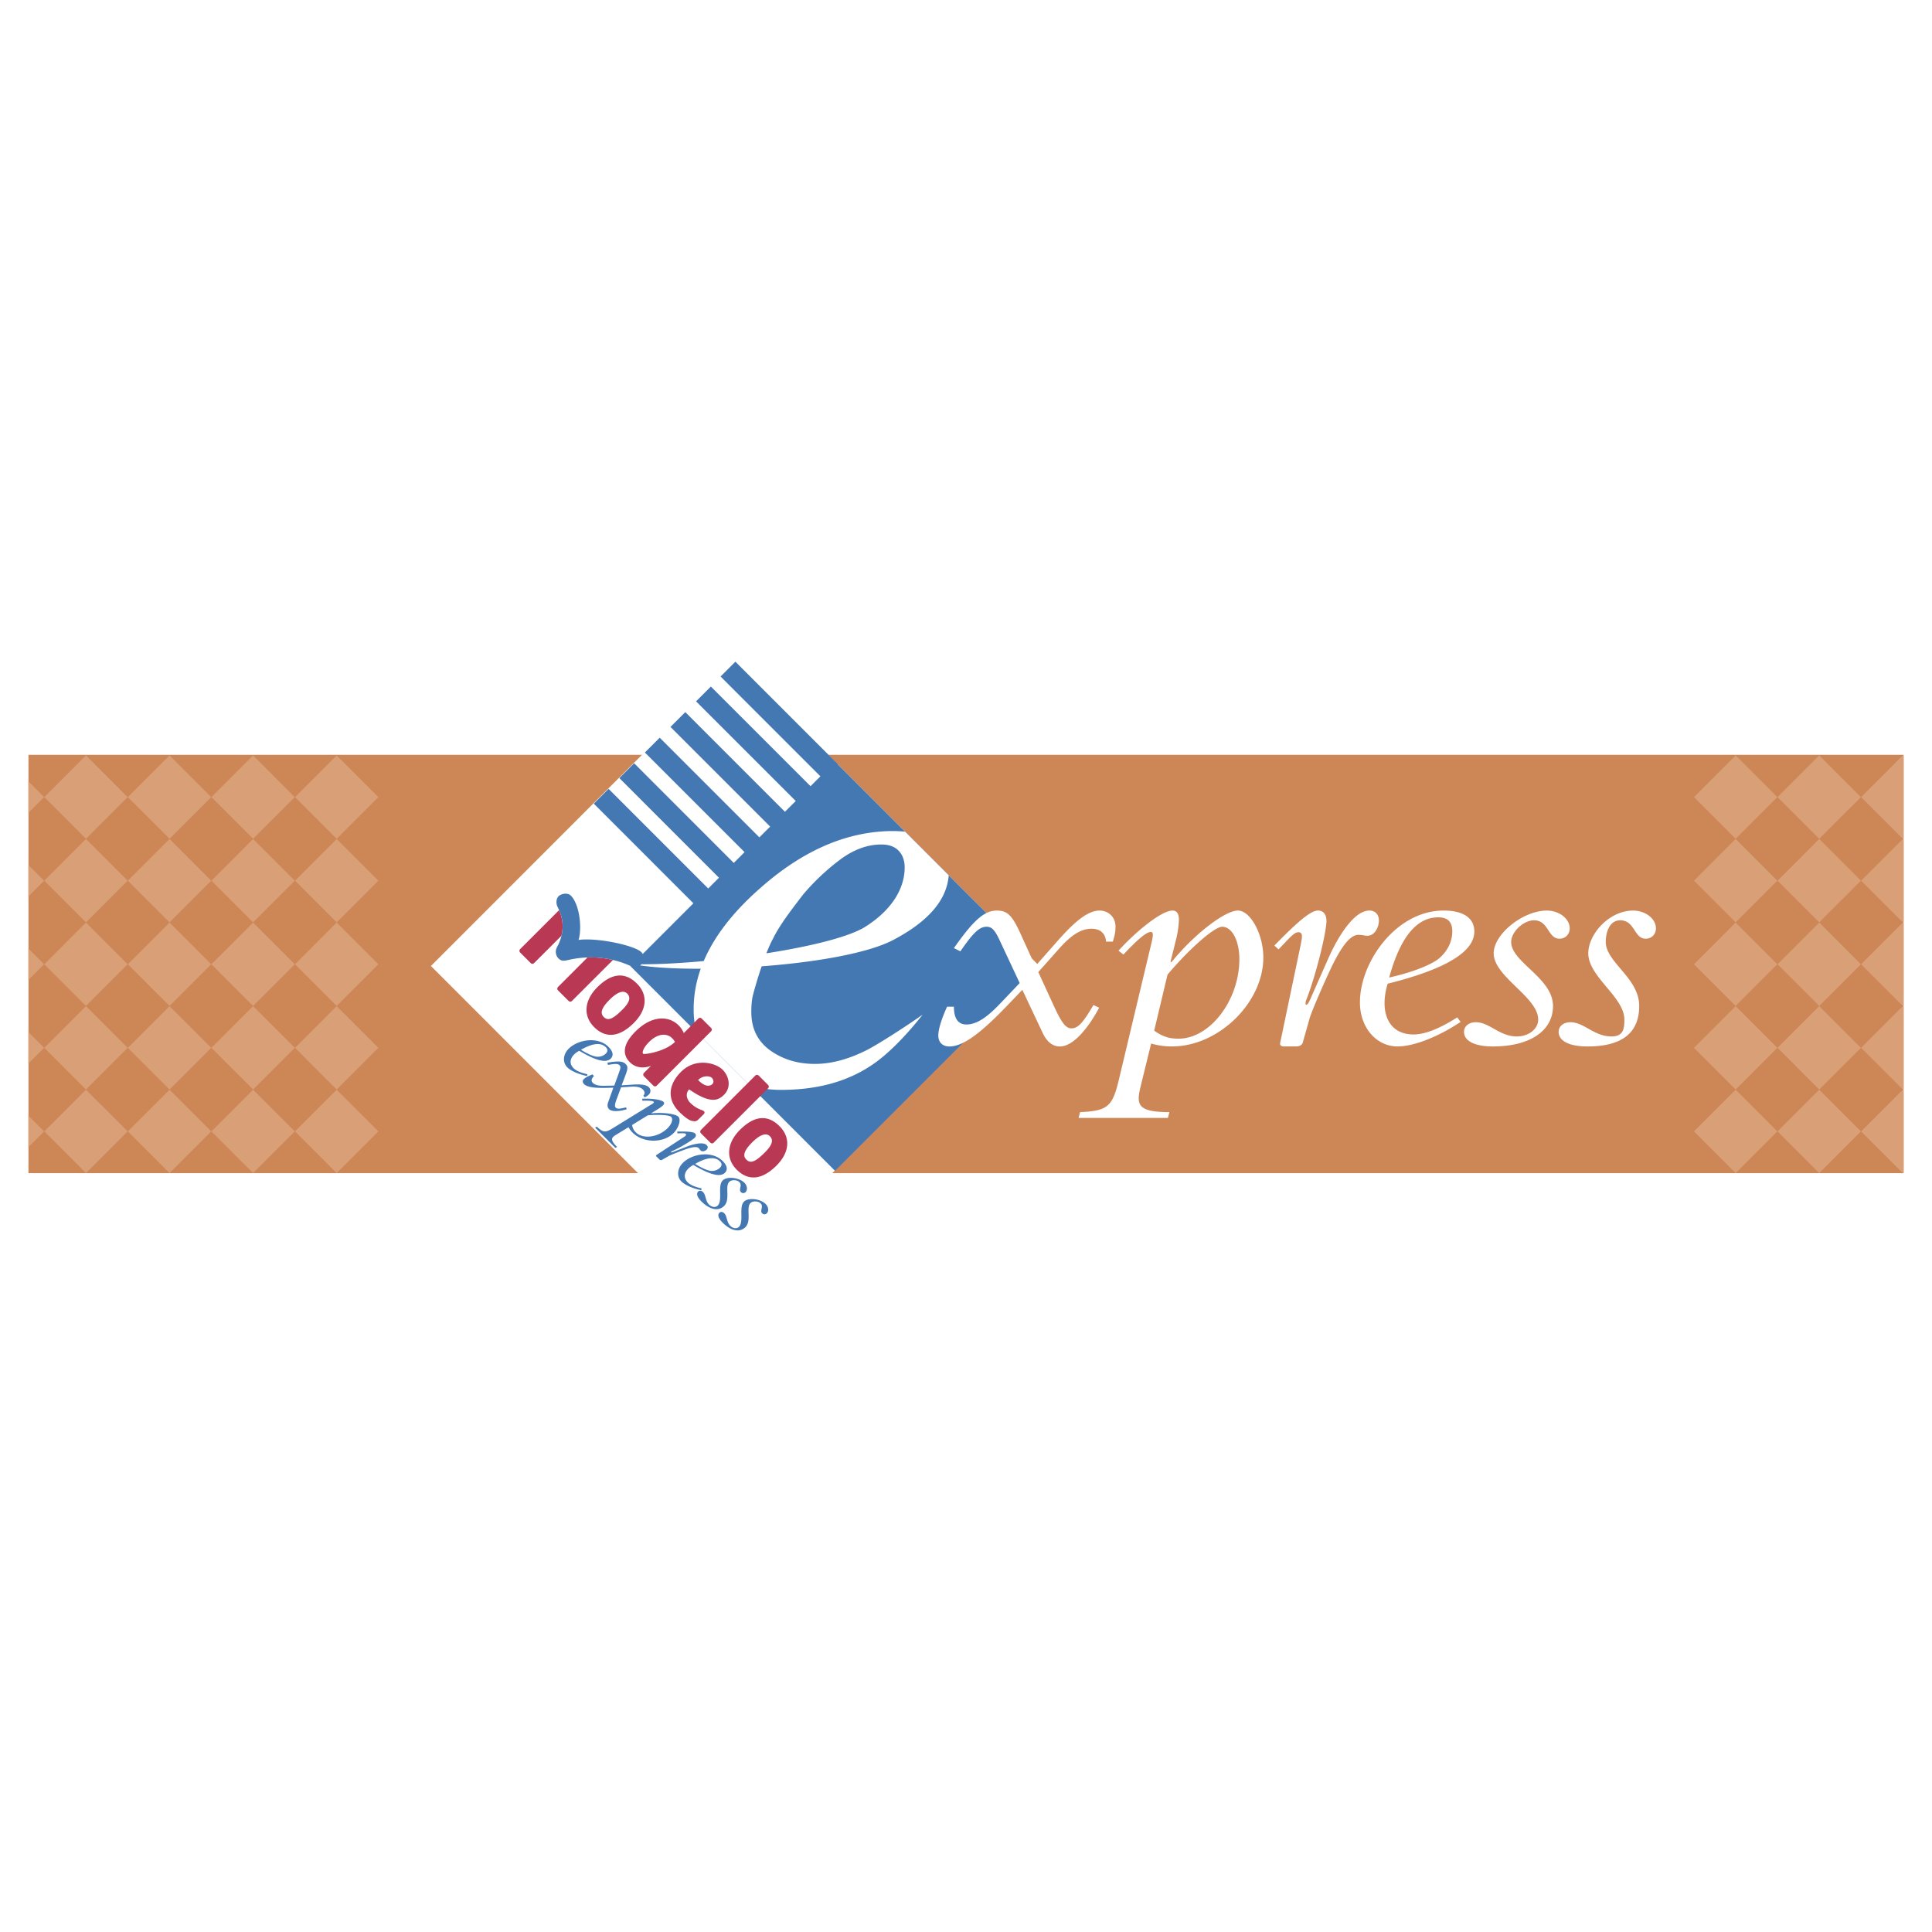 <svg xmlns="http://www.w3.org/2000/svg" width="2500" height="2500" viewBox="0 0 192.756 192.756"><g fill-rule="evenodd" clip-rule="evenodd"><path fill="#fff" d="M0 0h192.756v192.756H0V0z"/><path fill="#cd8656" d="M2.84 75.308v41.737h187.082V75.308H2.84z"/><path fill="#d9a077" d="M185.664 87.867l-4.16 4.156-4.156-4.156 4.156-4.161 4.16 4.161zM185.664 79.528l-4.16 4.156-4.156-4.156 4.156-4.158 4.16 4.158zM185.664 104.541l-4.16 4.16-4.156-4.16 4.156-4.158 4.16 4.158zM185.664 112.879l-4.16 4.158-4.156-4.158 4.156-4.156 4.16 4.156zM185.664 96.205l-4.16 4.156-4.156-4.156 4.156-4.161 4.16 4.161zM177.324 87.867l-4.158 4.156-4.156-4.156 4.156-4.161 4.158 4.161zM177.324 79.528l-4.158 4.156-4.156-4.156 4.156-4.158 4.158 4.158zM177.324 104.541l-4.158 4.16-4.156-4.16 4.156-4.158 4.158 4.158zM177.324 112.879l-4.158 4.158-4.156-4.158 4.156-4.156 4.158 4.156zM177.324 96.205l-4.158 4.156-4.156-4.156 4.156-4.161 4.158 4.161zM37.749 87.867l-4.159 4.156-4.156-4.156 4.156-4.161 4.159 4.161zM37.749 79.528l-4.159 4.156-4.156-4.156 4.156-4.158 4.159 4.158zM37.749 104.541l-4.159 4.16-4.156-4.16 4.156-4.158 4.159 4.158zM37.749 112.879l-4.159 4.158-4.156-4.158 4.156-4.156 4.159 4.156zM37.749 96.205l-4.159 4.156-4.156-4.156 4.156-4.161 4.159 4.161zM29.41 87.867l-4.159 4.156-4.156-4.156 4.156-4.161 4.159 4.161zM29.41 79.528l-4.159 4.156-4.156-4.156 4.156-4.158 4.159 4.158zM29.41 104.541l-4.159 4.16-4.156-4.16 4.156-4.158 4.159 4.158zM29.41 112.879l-4.159 4.158-4.156-4.158 4.156-4.156 4.159 4.156zM29.41 96.205l-4.159 4.156-4.156-4.156 4.156-4.161 4.159 4.161zM21.073 87.867l-4.158 4.156-4.159-4.156 4.159-4.161 4.158 4.161zM21.073 79.528l-4.158 4.156-4.159-4.156 4.159-4.158 4.158 4.158zM21.073 104.541l-4.158 4.16-4.159-4.16 4.159-4.158 4.158 4.158zM21.073 112.879l-4.158 4.158-4.159-4.158 4.159-4.156 4.158 4.156zM21.073 96.205l-4.158 4.156-4.159-4.156 4.159-4.161 4.158 4.161zM12.735 87.867l-4.159 4.156-4.156-4.156 4.156-4.161 4.159 4.161zM12.735 79.528l-4.159 4.156-4.156-4.156 4.156-4.158 4.159 4.158zM12.735 104.541l-4.159 4.16-4.156-4.16 4.156-4.158 4.159 4.158zM12.735 112.879l-4.159 4.158-4.156-4.158 4.156-4.156 4.159 4.156zM12.735 96.205l-4.159 4.156-4.156-4.156 4.156-4.161 4.159 4.161z"/><path fill="#fff" d="M73.344 66.016l30.353 30.365-30.353 30.359-30.352-30.365 30.352-30.359z"/><path fill="#4378b3" d="M71.892 67.495l10.207 10.206 1.477-1.477-10.207-10.207-1.477 1.478zM69.446 69.974l10.209 10.207 1.477-1.478-10.21-10.207-1.476 1.478zM66.894 72.525l10.209 10.21 1.477-1.477-10.209-10.21-1.477 1.477zM64.342 75.077l10.209 10.21 1.478-1.477-10.21-10.21-1.477 1.477zM61.792 77.628L72 87.841l1.478-1.477L63.27 76.151l-1.478 1.477zM59.241 80.181l10.204 10.206 1.477-1.477-10.204-10.206-1.477 1.477z"/><path fill="#4378b3" d="M83.314 75.992l19.057 19.056.207 1.384.254.867-19.518 19.517-20.411-20.418 20.411-20.406z"/><path d="M76.463 95.112c4.293-.672 8.213-1.606 9.874-2.654 2.775-1.749 3.922-3.945 3.922-5.899 0-.7-.197-1.254-.589-1.666-.391-.423-.97-.638-1.731-.638-1.416 0-2.813.517-4.183 1.556a22.497 22.497 0 0 0-3.663 3.477c-1.155 1.518-2.299 2.982-2.975 4.372-.216.387-.439.899-.655 1.452zm13.835-12.135l4.356 4.357c-.193 2.481-2.046 4.601-5.508 6.433-2.557 1.354-7.846 2.245-13.154 2.643a41.68 41.68 0 0 0-.869 2.869c-.111.441-.165 1.008-.165 1.693 0 1.633.622 2.904 1.863 3.812 1.265.908 2.756 1.363 4.479 1.363 1.634 0 3.367-.463 5.198-1.391 1.049-.535 3.562-2.129 5.545-3.52 0 0-2.078 2.752-4.366 4.523-3.015 2.326-6.506 2.977-9.773 2.977a9.974 9.974 0 0 1-3.154-.488l-5.275-5.277a9.423 9.423 0 0 1-.268-2.305c0-1.35.234-2.691.705-4.016-2.761.012-5.191-.143-6.804-.457l.012-.013c1.788.073 4.326-.041 7.092-.294 1.039-2.444 2.882-4.84 5.533-7.185 4.315-3.856 8.77-5.784 13.37-5.787.415.003.81.023 1.183.063z" fill="#fff"/><path d="M70.873 114.004a.232.232 0 0 0 .336 0l5.426-5.422a.24.24 0 0 0 0-.332l-.942-.943a.239.239 0 0 0-.336 0l-5.424 5.426a.246.246 0 0 0 0 .34l.94.931zM55.78 90.806l-3.887 3.887a.245.245 0 0 0 0 .339l1.058 1.056a.24.24 0 0 0 .336 0l2.732-2.73a3.91 3.91 0 0 0-.239-2.552zM58.612 95.528l-2.942 2.945a.237.237 0 0 0 0 .334l1.058 1.055a.232.232 0 0 0 .339 0l4.086-4.083a9.599 9.599 0 0 0-2.541-.251zM63.245 102.053c-1.303 1.303-2.711 1.68-3.973.414-1.128-1.129-.972-2.676.32-3.967 1.294-1.297 2.662-1.658 3.951-.371 1.142 1.141.991 2.631-.298 3.924zm-2.431-2.305c-.802.803-.969 1.328-.581 1.717.409.406.896.238 1.854-.721.737-.738.869-1.234.495-1.609-.374-.377-.979-.178-1.768.613zM77.476 116.285c-1.304 1.305-2.711 1.676-3.973.412-1.13-1.129-.972-2.678.317-3.965 1.297-1.299 2.665-1.664 3.952-.373 1.141 1.141.994 2.633-.296 3.926zm-2.434-2.308c-.803.803-.969 1.33-.579 1.715.407.414.894.244 1.852-.717.74-.74.873-1.238.499-1.611-.375-.372-.98-.178-1.772.613zM70.946 102.559l-.937-.938a.24.24 0 0 0-.34 0l-1.448 1.449a2.34 2.34 0 0 0-.511-.766c-.975-.973-2.657-1.043-4.318.613-1.647 1.648-.974 2.633-.554 3.059.624.619 1.418.604 2.105.371l-.695.695a.238.238 0 0 0 0 .338l.937.938a.237.237 0 0 0 .337 0l5.424-5.426a.232.232 0 0 0 0-.333zm-6.783 2.572c-.108-.107-.024-.555.6-1.178.939-.938 2.035-.975 2.576 0-.975.973-3.069 1.287-3.176 1.178zM69.953 110.73a3.04 3.04 0 0 1-1.088-.703c-.409-.41-.468-.977-.108-1.338 2.103 1.459 2.896 1.121 3.475.541.794-.791.463-1.902-.126-2.494-.719-.719-2.732-1.229-4.161.203-1.433 1.434-1.258 2.908-.2 3.963 1.058 1.061 1.383.926 1.515.965.135.033.326-.084.361-.121.037-.037.39-.381.557-.551.256-.25.041-.371-.225-.465zm1.065-3.195c.202.205.202.471.06.617-.143.139-.59.447-1.429-.398.478-.483 1.165-.42 1.369-.219z" fill="#b93954"/><path d="M56.949 89.353c.926.923 1.12 3.397.77 4.425 1.842-.256 5.594.539 6.277 1.225.398.396.18 1.023-.035 1.238-.218.219-.554.361-.901.202-.477-.21-2.934-1.44-6.326-.673-.551.126-.746.124-1.058-.191a.956.956 0 0 1-.11-1.069c1.142-2.078.242-3.654.062-4.031-.181-.372-.135-.829.107-1.066.242-.243.889-.388 1.214-.06zM58.604 107.176c-.675-.148-1.128-.352-1.378-.602-.587-.586-.248-1.303.562-1.738 1.249.75 2.587 1.346 3.144.785.307-.307.229-.727-.221-1.174-1.066-1.064-3.053-.736-3.976.186-.565.566-.625 1.367-.143 1.85.361.361 1.125.699 1.984.873l.028-.18zm1.839-2.061c-.208.205-.52.346-.918.312-.256-.021-.835-.232-1.561-.691 1.122-.641 1.965-.764 2.476-.256.213.215.213.42.003.635zM60.664 106.246c.719-.131.988-.127 1.152.037.121.125.113.266-.03.646l-.498 1.377-.83.02c-.568.02-1.044-.021-1.313-.287-.172-.172-.172-.393.119-.689l-.153-.154c-.417.16-.71.316-.851.455-.154.152-.156.346.002.502.291.289.917.404 2.143.387l.789-.021-.509 1.426c-.11.297-.092.539.078.711.32.318 1.141.203 1.768.012l-.072-.189c-.651.168-.88.174-1.025.027-.121-.121-.1-.334.092-.85l.436-1.174 1.023-.062c.583-.035.931.057 1.163.287.199.195.209.426.033.619l.155.154a1.53 1.53 0 0 0 .404-.283.498.498 0 0 0 0-.721c-.296-.293-.929-.312-1.723-.258l-.994.064.385-1.023c.256-.67.239-.877.005-1.109-.285-.283-.738-.311-1.823-.123l.074.219z" fill="#4378b3"/><path d="M64.092 109.82c.625-.018 1.028.006 1.133.107.07.07-.051.156-.317.312l-3.752 2.312c-.765.471-.964.449-1.612-.143l-.167.098 2.024 2.02.164-.096c-.729-.73-.573-.926-.08-1.225l1.222-.744c.102.189.234.371.409.541 1.05 1.051 3.053 1.074 4.078.053.528-.529.77-1.357.487-1.641-.302-.297-1.58-.451-2.681-.334l-.003-.029.651-.398a2.87 2.87 0 0 0 .493-.367c.137-.135.153-.256.059-.35-.224-.225-1.16-.357-2.132-.316l.024.2zm.544 1.453c.999-.086 2.137-.037 2.323.156.223.225.067.705-.345 1.121-.932.93-2.463 1.135-3.179.424a1.214 1.214 0 0 1-.369-.734l1.57-.967zM67.581 113.076c.449-.004.732-.045.834.057.113.117-.03.203-.196.316l-2.684 1.758c-.083.051-.118.1-.024.195l.266.264c.078.076.167.111.25.064l.703-.398c.253-.127 1.104-.465 1.666-.66.522-.184 1.104-.336 1.319-.119.088.086.132.178.177.221.18.178.471.059.611-.076.132-.133.147-.307.01-.445-.369-.373-1.399-.082-1.981.141l-1.405.549c-.245.09-.209-.033-.064-.096.797-.348 1.989-1.074 2.245-1.332.146-.145.164-.303.046-.426-.191-.188-.864-.205-1.782-.195l.009.182zM69.993 118.566c-.676-.148-1.128-.354-1.378-.6-.584-.588-.245-1.311.565-1.738 1.249.746 2.584 1.34 3.142.783.31-.309.229-.727-.221-1.172-1.065-1.07-3.05-.738-3.976.186-.56.562-.625 1.365-.143 1.846.36.363 1.125.703 1.984.877l.027-.182zm1.839-2.058c-.208.201-.52.344-.918.311-.253-.021-.835-.234-1.562-.697 1.123-.637 1.965-.762 2.477-.25.214.214.214.419.003.636z" fill="#4378b3"/><path d="M71.611 120.281c-.215.215-.598.166-.867-.098-.393-.398-.296-.945-.605-1.254-.153-.154-.355-.178-.487-.047-.204.203-.089.572.326.982.834.838 1.709 1.014 2.274.447.638-.639.043-1.938.506-2.396.226-.23.765-.219 1.006.023.334.334-.107.729.159.996a.32.32 0 0 0 .465 0c.221-.227.161-.645-.113-.926-.544-.539-1.738-.67-2.172-.232-.536.531.019 1.994-.492 2.505zM73.726 122.402c-.213.215-.595.166-.861-.098-.398-.398-.299-.947-.608-1.258-.156-.152-.355-.174-.487-.045-.204.205-.089.57.326.982.834.838 1.712 1.01 2.277.447.635-.639.041-1.939.501-2.398.229-.229.767-.215 1.009.023.336.338-.107.73.158.996a.32.32 0 0 0 .466-.002c.221-.221.165-.646-.113-.922-.541-.539-1.742-.67-2.169-.236-.536.541.015 2-.499 2.511z" fill="#4378b3"/><path d="M116.484 97.24l-1.33 5.584c.797.58 1.48.805 2.428.805 3.148 0 6.07-3.844 6.07-7.94 0-1.803-.723-3.227-1.711-3.227-.83-.001-3.449 2.387-5.457 4.778zm-4.4-2.003l-.494-.388c2.049-2.229 4.398-4.002 5.387-4.002.414 0 .643.288.643.907 0 .415-.113 1.325-.266 1.9l-.568 2.293.078.064c2.162-2.681 5.309-5.165 6.639-5.165 1.25 0 2.539 2.355 2.539 4.681 0 4.519-4.477 8.876-9.105 8.876a7.136 7.136 0 0 1-2.086-.291l-1.061 4.326c-.418 1.748-.342 2.52 2.883 2.52l-.15.578h-8.916l.154-.578c2.729-.129 3.225-.52 3.867-3.23l3.186-13.364c.229-.931.307-1.384 0-1.384-.457 0-1.404.841-2.73 2.257zM144.895 92.914c0-.939-.455-1.392-1.402-1.392-2.238 0-3.832 2.132-4.893 6.007 2.617-.58 4.361-1.389 4.969-1.905.949-.808 1.326-1.803 1.326-2.71zm.492 8.59l.342.451c-2.275 1.514-4.701 2.449-6.295 2.449-2.125 0-3.754-1.9-3.754-4.387 0-4.07 3.641-9.171 8.344-9.171 1.973 0 3.07.74 3.07 2.1 0 2.452-4.248 4.099-8.646 5.198-.834 2.746 0 5.064 2.58 5.064 1.099.001 2.54-.542 4.359-1.704zM127.557 94.72c.988-.999 1.52-1.712 1.975-1.712.492 0 .377.52.262 1.136l-2.045 9.776c-.078.291-.039.484.381.484h1.172c.344 0 .607-.125.684-.42l.684-2.42c.266-.838 1.404-3.453 2.199-5.133.76-1.55 1.707-3.163 2.654-3.163.383 0 .684.097.873.097.797 0 1.176-.905 1.176-1.521 0-.581-.342-.999-.947-.999-1.631 0-3.264 2.908-4.057 4.681l-1.898 4.292c-.34.74-.531.391-.34-.061.986-2.52 2.01-6.752 2.01-7.879 0-.643-.305-1.034-.838-1.034-.832 0-2.35 1.451-4.359 3.491l.414.385zM153.465 101.723c0 .943-.949 1.682-2.127 1.682-1.744 0-2.732-1.418-4.096-1.418-.684 0-1.176.387-1.176.965 0 .904 1.062 1.453 2.883 1.453 3.678 0 5.994-1.549 5.994-4.037 0-2.805-4.172-4.355-4.172-6.387 0-1 1.213-2.162 2.277-2.162 1.477 0 1.363 1.835 2.539 1.835.605 0 1.023-.452 1.023-1.034 0-.966-1.061-1.773-2.277-1.773-2.391 0-5.307 2.355-5.307 4.261.001 2.357 4.439 4.357 4.439 6.615zM162.064 101.723c0 .943-.111 1.682-1.285 1.682-1.746 0-2.732-1.418-4.094-1.418-.684 0-1.18.387-1.18.965 0 .904 1.062 1.453 2.883 1.453 3.68 0 5.156-1.549 5.156-4.037 0-2.805-3.336-4.355-3.336-6.387 0-1 .381-2.162 1.441-2.162 1.48 0 1.365 1.835 2.541 1.835.607 0 1.023-.452 1.023-1.034 0-.966-1.061-1.773-2.275-1.773-2.391 0-4.475 2.355-4.475 4.261.002 2.357 3.601 4.357 3.601 6.615zM95.817 94.914c1.289-1.87 1.896-2.452 2.617-2.452.529 0 .834.326 1.365 1.485l1.936 4.133-1.783 1.871c-1.213 1.293-2.352 2.262-3.528 2.262-.76 0-1.252-.49-1.252-1.775h-.682c-.57 1.26-.875 2.258-.875 2.869 0 .678.417 1.098 1.102 1.098 1.289 0 2.92-1.129 5.577-3.873l1.705-1.779 2.01 4.264c.42.904.988 1.389 1.744 1.389 1.404 0 2.961-2.064 3.908-3.873l-.57-.258c-1.061 1.811-1.553 2.324-2.199 2.324-.531 0-.947-.514-1.67-2.066l-1.631-3.551 2.127-2.39c1.211-1.351 2.162-1.932 3.188-1.932.869 0 1.402.481 1.439 1.288h.682c.229-.745.266-1.068.266-1.52 0-.905-.684-1.58-1.594-1.58-1.287 0-2.729 1.359-4.361 3.23l-2.047 2.322-1.404-3.095c-.91-2.04-1.402-2.457-2.43-2.457-1.25 0-2.311.937-4.284 3.744l.644.322z" fill="#fff"/><path fill="#d9a077" d="M4.401 87.867l-1.567-1.566v3.133l1.567-1.567zM4.401 79.528l-1.567-1.566v3.13l1.567-1.564zM4.401 104.541l-1.567-1.562v3.126l1.567-1.564zM4.401 112.879l-1.567-1.568v3.134l1.567-1.566zM4.401 96.205l-1.567-1.569v3.134l1.567-1.565zM189.84 83.706l-4.156 4.161 4.156 4.156.082-.081v-8.155l-.082-.081zM189.84 75.37l-4.156 4.158 4.156 4.156.082-.08V75.45l-.082-.08zM189.84 100.383l-4.156 4.158 4.156 4.16.082-.082v-8.156l-.082-.08zM189.84 108.723l-4.156 4.156 4.156 4.158.082-.082v-8.152l-.082-.08zM189.84 92.044l-4.156 4.161 4.156 4.156.082-.08v-8.156l-.082-.081z"/></g></svg>